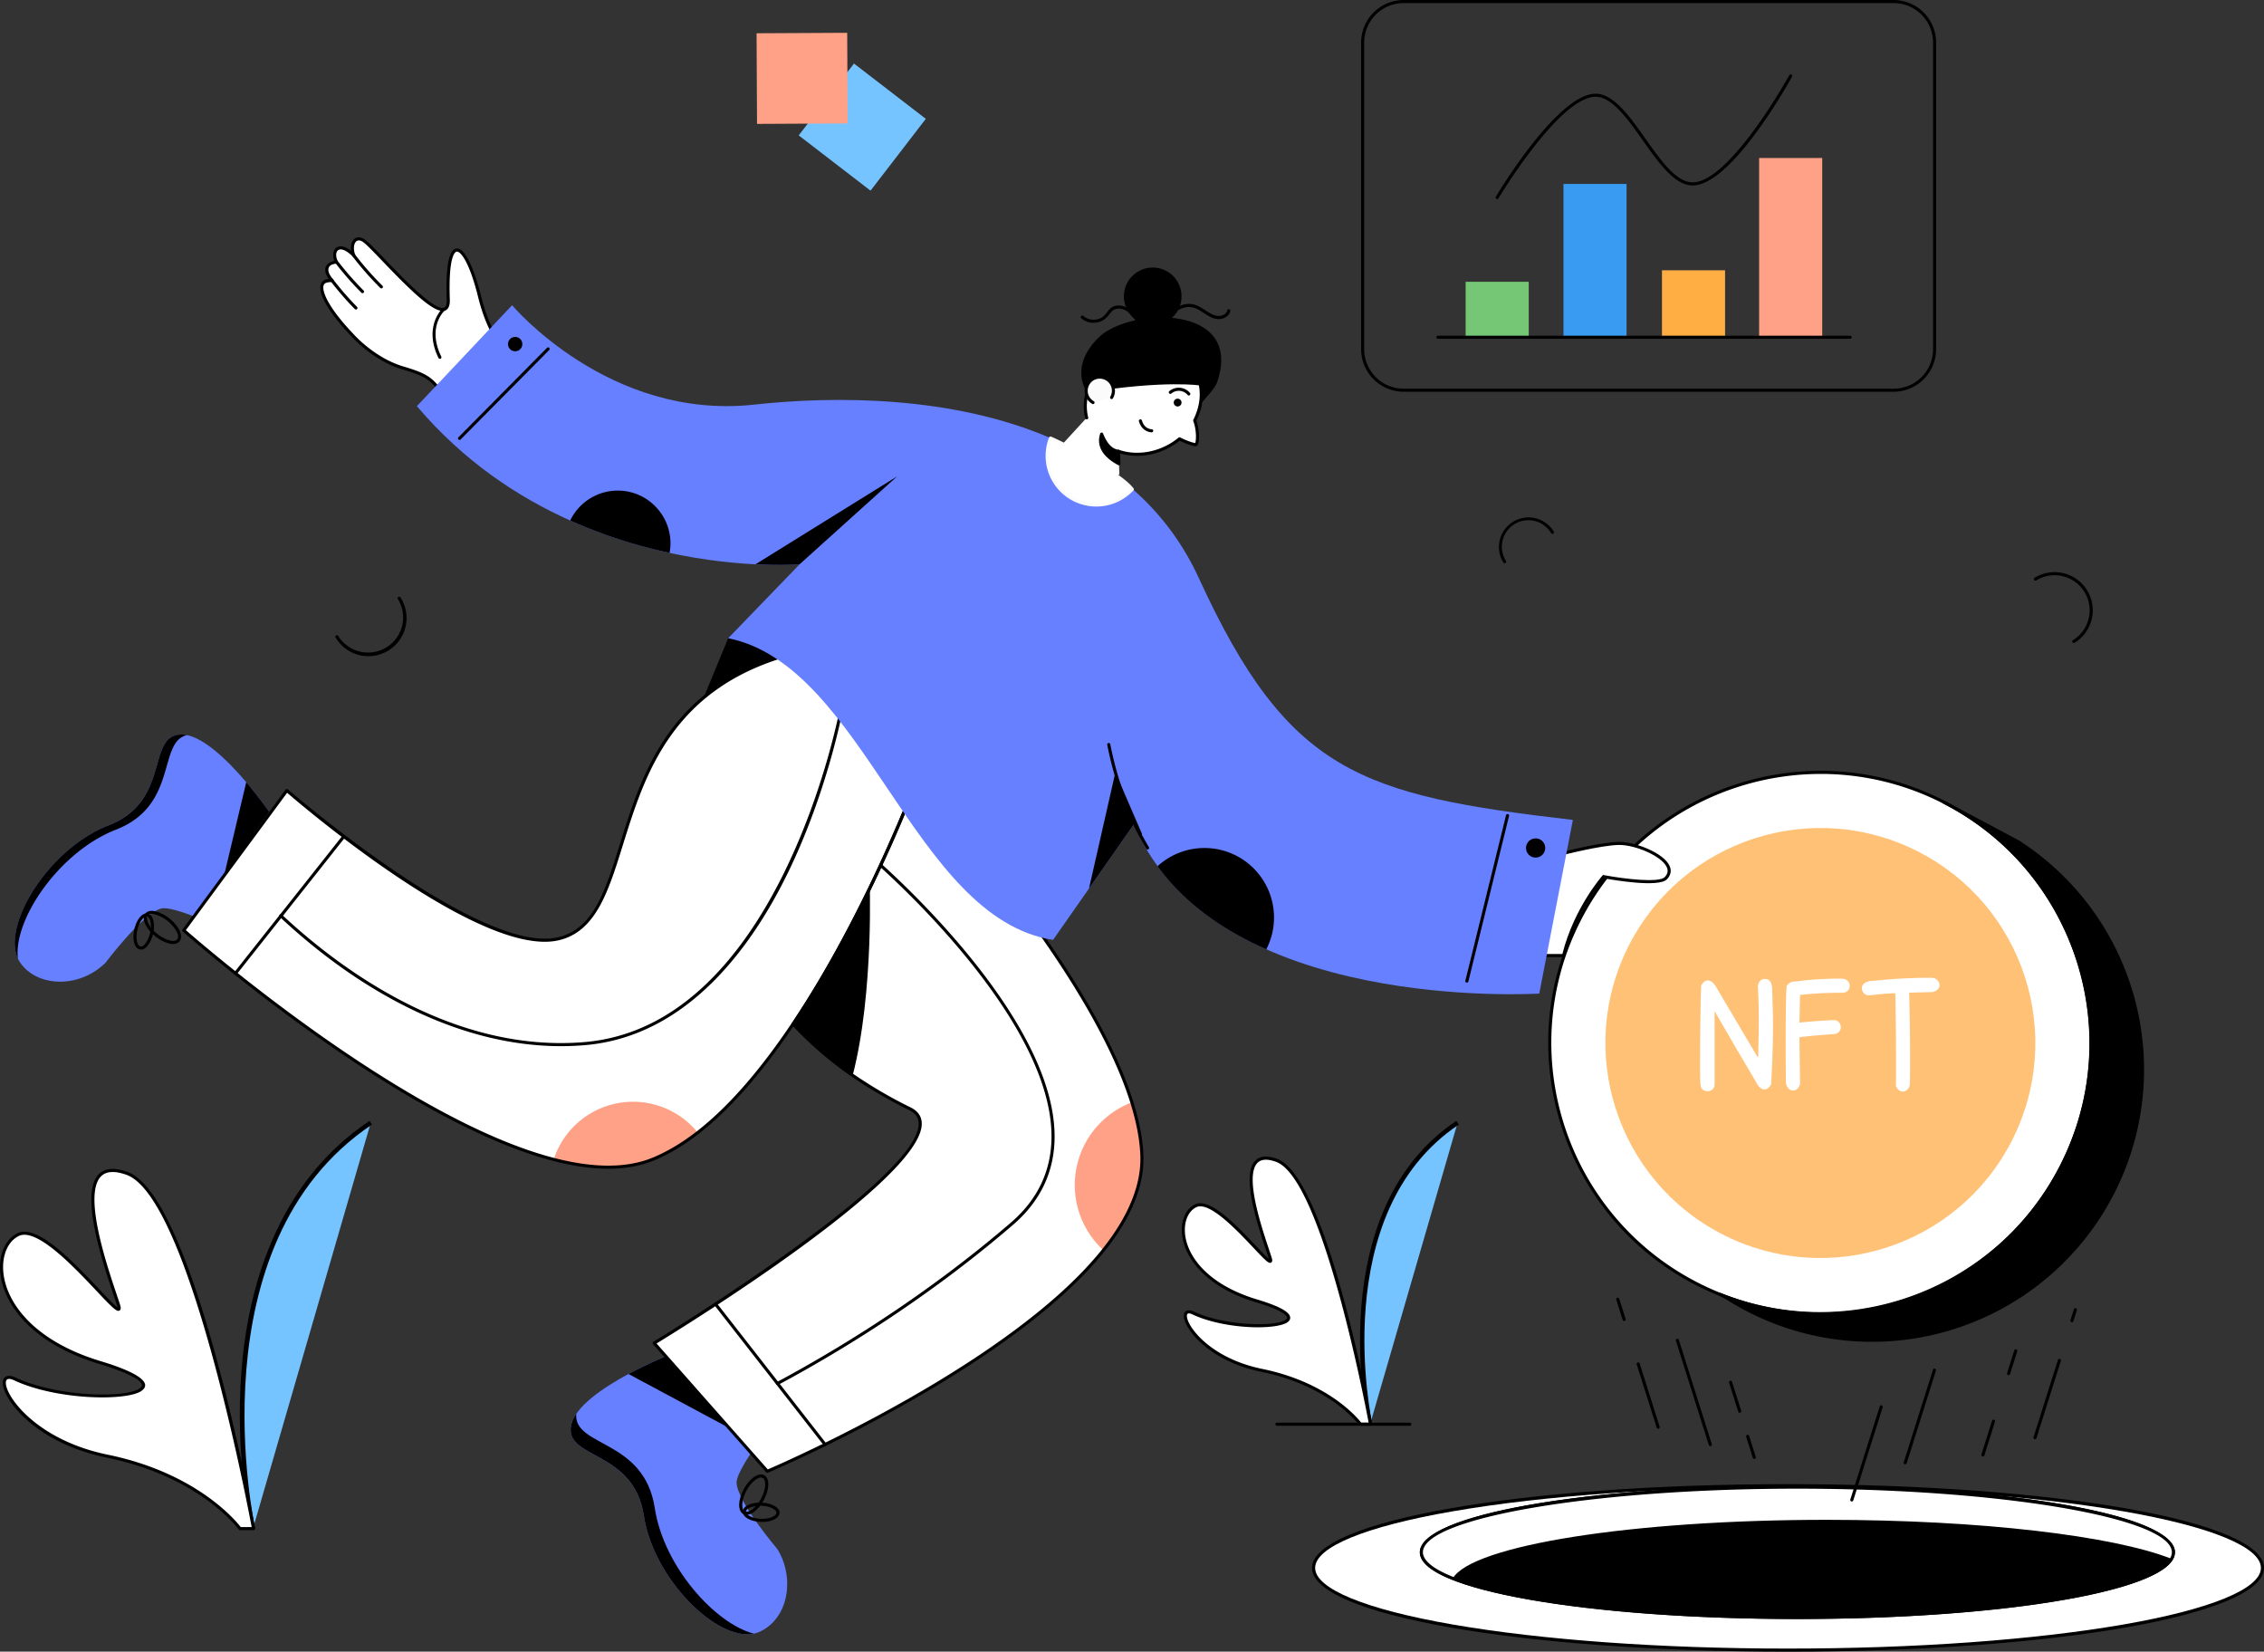 <svg id="Layer_1" data-name="Layer 1" xmlns="http://www.w3.org/2000/svg" viewBox="0 0 4300 3136.65"><rect x="0" y="0" width="4300" height="3136.65" fill="#333333" stroke="none"/><defs><style>.cls-1{fill:#76c4ff;}.cls-2{fill:#fff;}.cls-3{fill:#ffc176;}.cls-4{fill:#6680ff;}.cls-5{fill:#ffa186;}.cls-6{fill:#fbfbfb;}.cls-7{fill:#3a9bf3;}.cls-8{fill:#75c675;}.cls-9{fill:#ffae44;}</style></defs><g id="NFT_Marketplace" data-name="NFT Marketplace"><path d="M3946.43,1675.64H3016a80.92,80.92,0,0,1-80.84-80.83v-582.3A80.92,80.92,0,0,1,3016,931.68h930.44a80.92,80.92,0,0,1,80.83,80.83v582.3A80.92,80.92,0,0,1,3946.43,1675.64ZM3016,937.55a75,75,0,0,0-75,75v582.3a75,75,0,0,0,75,75h930.44a75,75,0,0,0,75-75v-582.3a75,75,0,0,0-75-75Z" transform="translate(-350 -931.68)"/><path class="cls-1" d="M830.45,3834.63s-121.89-539.72,223.75-770.84" transform="translate(-350 -931.68)"/><path d="M826.37,3835.55c-.31-1.35-30.47-137.42-17.84-300,11.69-150.4,63.39-354.93,243.34-475.26l4.66,7c-339.33,226.91-223.2,761.07-222,766.44Z" transform="translate(-350 -931.68)"/><path class="cls-2" d="M831.56,3834.63S717,3205.17,591.23,3160,559,3358.4,575.1,3410s-132.27-161.3-190.33-133.88-53.23,180.65,156.45,243.56S502,3608.3,378,3550.35c-51.93-24.28-4.52,109.68,176.13,146.77s251.62,137.51,251.62,137.51Z" transform="translate(-350 -931.68)"/><path d="M831.56,3837.57H805.75a3,3,0,0,1-2.4-1.24c-.7-1-72.53-99.93-249.81-136.33C423,3673.2,364.33,3598.09,356.36,3565.92c-4.4-17.8,5.13-26.53,22.88-18.23,79.59,37.21,211.23,39.87,236.76,20.14,19.39-15-52-38.22-75.62-45.32-133.4-40-185.65-117.32-190.07-176.32-2.51-33.45,10.52-62,33.21-72.7,37.75-17.85,107.71,56.47,154,105.62,14.65,15.55,29.76,31.58,35.67,35.29a33.1,33.1,0,0,0-.91-3.51c-1.53-4.89-3.76-11.53-6.44-19.48-21.14-62.85-65.13-193.64-27.76-230.26,11.56-11.33,29.77-12.65,54.12-3.9,126,45.21,237.54,651.09,242.23,676.85A3,3,0,0,1,831.56,3837.57Zm-24.34-5.88H828c-9.43-50.38-119.78-626.55-237.79-668.92-22-7.91-38.21-7.05-48,2.57-34.74,34,10.08,167.3,29.21,224.2,2.7,8,4.94,14.67,6.48,19.6,1.49,4.76,2.42,9.43-.86,11.34-5,2.95-12.28-3.91-43.77-37.34-42.42-45-113.39-120.31-147.25-104.34-20.46,9.66-32.18,35.94-29.86,66.95,4.28,57.05,55.36,132,185.91,171.14,33.32,10,104.86,34.45,77.51,55.58C593.09,3593,457.94,3591,376.75,3553c-12.87-6-18-1.71-14.69,11.51,7.37,29.76,66.11,103.75,192.65,129.74C723.57,3728.92,798.22,3820,807.22,3831.69Z" transform="translate(-350 -931.68)"/><path class="cls-1" d="M2952.22,3636.36s-90.54-400.89,166.2-572.57" transform="translate(-350 -931.68)"/><path d="M2948.14,3637.28c-.92-4-88.22-405.68,167.94-577l4.67,7c-251.36,168.09-165.33,564.18-164.44,568.17Z" transform="translate(-350 -931.68)"/><path class="cls-2" d="M2953,3636.36s-85.06-467.55-178.51-501.1-24,147.36-12,185.7-98.25-119.81-141.38-99.44-39.53,134.19,116.22,180.91-29.17,65.82-121.25,22.77c-38.56-18-3.35,81.47,130.83,109s186.9,102.14,186.9,102.14Z" transform="translate(-350 -931.68)"/><path d="M2953,3639.3h-19.17a3,3,0,0,1-2.4-1.25c-.52-.73-53.75-74-185.09-101-97.31-20-141.09-76.11-147-100.16-3.4-13.71,4.17-20.88,18-14.4,58.91,27.54,156.26,29.61,175.07,15,2.53-1.95,2.26-3.37,2.16-3.9-.5-2.74-6.19-12.87-58.07-28.44-99.45-29.83-138.42-87.56-141.72-131.64-1.9-25.16,8-46.64,25.09-54.73,28.47-13.48,80.73,42,115.27,78.62,9.7,10.29,19.67,20.86,24.72,24.9,0-.17-.1-.36-.16-.55-12.24-39.08-56.57-155.55-25.21-186.27,8.8-8.64,22.59-9.68,41-3.07,94,33.73,176.92,484.18,180.41,503.33A2.94,2.94,0,0,1,2953,3639.3Zm-17.71-5.88h14.18c-8-42.77-89.35-464.3-176-495.4-16.08-5.77-27.81-5.18-34.88,1.74-28.43,27.86,16,146.19,26.7,180.33.8,2.58,2.3,7.38-1,9.3-4.34,2.5-9.37-2.32-33.45-27.88-31.37-33.28-83.92-88.94-108.5-77.33-14.92,7-23.46,26.27-21.76,49,3.17,42.13,41,97.47,137.56,126.45,39.94,12,60.28,22.77,62.17,33,.46,2.49.09,6.19-4.34,9.62-20.32,15.71-119.42,14.49-181.16-14.37-8.54-4-12.23-1.91-9.86,7.67,5.44,22,48.88,76.59,142.52,95.82C2871.84,3556.87,2927.61,3623.49,2935.33,3633.42Z" transform="translate(-350 -931.68)"/><path class="cls-2" d="M1022,1416.82c-7.94-20.8,2.67-40.33,20.11-27.27,27.12,20.31,161.89,184.71,159.33,110.84-4.78-138.13,33.74-109.8,59.54-5.36,8.42,34,18.75,57.15,29,75.92L1185.06,1672.7c-17.57-25.47-34.65-31.72-70-42.34-56.5-16.95-95.67-62.17-95.67-62.17-61.12-63.88-74.44-108-38.45-103.58-27.15-31,7.43-35.38,8-35.06C978.83,1406.43,994.13,1388.76,1022,1416.82Z" transform="translate(-350 -931.68)"/><path d="M1182.64,1674.37c-17.28-25.07-34.29-30.95-68.45-41.2-56.67-17-96.65-62.6-97.05-63.06-43.49-45.46-65.44-84-57.16-100.51,1.84-3.69,5.86-7.72,14.6-8.18-13.48-18.49-5.62-30.78,10.27-34.25-7.76-22.88,8.12-38,31.87-19.05-2.75-20.37,10.7-33.18,27.11-20.92,7,5.24,20.33,19.15,37.21,36.75,35.6,37.14,95.27,99.21,112.57,91.94,4.39-1.85,5.06-9.4,4.86-15.4-2.16-62.24,4-94.81,18.2-96.79,17.54-2.49,35.9,45.21,47.12,90.62,9.07,36.69,20.13,59.47,28.75,75.22a2.93,2.93,0,0,1-.52,3.51l-104.91,101.76A3,3,0,0,1,1182.64,1674.37ZM965.23,1472.23c-5.76,11.47,9.41,45,56.25,93.93.48.55,39.41,44.89,94.39,61.39,37.34,11.2,52.46,17.77,69.58,40.68l100.87-97.84c-8.62-16-19.37-38.81-28.23-74.66-15.73-63.7-32.34-86.25-40.09-86.25a4.41,4.41,0,0,0-.52,0c-2.71.38-16.07,6.53-13.15,90.78.39,11.41-2.44,18.48-8.44,21-19.42,8.22-65.48-37.36-119.09-93.28-16-16.73-29.88-31.17-36.49-36.12-15.19-11.4-22.23,6.54-15.6,23.88a2.94,2.94,0,0,1-4.83,3.11c-24.17-24.36-37.78-12.34-28.27,9.48a2.94,2.94,0,0,1-2.93,4.1c-15.16,1-21.9,11.57-5.57,30.2a2.93,2.93,0,0,1-2.56,4.85C979,1467.33,967.82,1467.06,965.23,1472.23Z" transform="translate(-350 -931.68)"/><path class="cls-2" d="M1022,1416.88a584.05,584.05,0,0,0,52.38,59.53" transform="translate(-350 -931.68)"/><path d="M1072.28,1478.49a595.43,595.43,0,0,1-52.69-59.86,2.94,2.94,0,0,1,4.72-3.5,588.29,588.29,0,0,0,52.09,59.19,2.93,2.93,0,1,1-4.12,4.17Z" transform="translate(-350 -931.68)"/><path class="cls-2" d="M988.55,1428.38a582,582,0,0,0,50,57.2" transform="translate(-350 -931.68)"/><path d="M1036.52,1487.66a592.28,592.28,0,0,1-50.33-57.53,2.94,2.94,0,1,1,4.72-3.5,585.87,585.87,0,0,0,49.77,56.88,2.94,2.94,0,0,1-4.16,4.15Z" transform="translate(-350 -931.68)"/><path class="cls-2" d="M979.76,1463.24a579.43,579.43,0,0,0,46.22,53.34" transform="translate(-350 -931.68)"/><path d="M1023.89,1518.63A588,588,0,0,1,977.4,1465a2.94,2.94,0,1,1,4.72-3.5,580.78,580.78,0,0,0,46,53,2.93,2.93,0,1,1-4.19,4.1Z" transform="translate(-350 -931.68)"/><circle class="cls-2" cx="3807.43" cy="2912.46" r="514.02" transform="translate(-1294.25 2613.62) rotate(-45)"/><path d="M3571.17,3372.27c-253.53-130.27-353.82-442.52-223.55-696.07s442.52-353.83,696.07-223.56,353.83,442.53,223.56,696.07C4136.77,3402.66,3824.35,3502.34,3571.17,3372.27Zm237.11-970.84c-185.61,0-364.94,101.32-455.44,277.46-128.79,250.66-29.64,559.37,221,688.16s559.37,29.64,688.17-221l2.61,1.34L4262,3146c128.79-250.67,29.64-559.38-221-688.17A508,508,0,0,0,3808.28,2401.43Z" transform="translate(-350 -931.68)"/><path class="cls-3" d="M4170.54,3099c-103,200.57-349.17,279.62-549.66,176.55s-279.63-349.17-176.55-549.66,349.16-279.63,549.66-176.55S4273.61,2898.51,4170.54,3099Z" transform="translate(-350 -931.68)"/><path d="M4362.66,3197.69c-122.12,237.69-404,339.86-647.17,242.72l0,.08c-11.48-5.21-43.69-17-87-44.71l-11.67-6c243.43,97.65,525.68-4.51,647.92-242.43,129.73-252.49,30.19-562.39-222.29-692.12l140.74,75C4403.72,2671.38,4484.79,2960,4362.66,3197.69Z" transform="translate(-350 -931.68)"/><path d="M3905.18,3479.85a516.9,516.9,0,0,1-278.32-81.59l-11.43-5.86a2.94,2.94,0,0,1,2.43-5.34c245.95,98.67,522.92-5,644.22-241,126.64-246.47,33.85-547.72-207.26-680.83l-13.81-7.35a2.94,2.94,0,0,1,2.73-5.2q7,3.61,13.94,7.43l126.84,67.57a517.11,517.11,0,0,1-279.34,952.22Zm454.87-283.5c121.11-235.73,44.38-521-178.49-663.65l-64.18-34.19c195.88,146,268.48,419.43,149.92,650.19a517.09,517.09,0,0,1-619.45,255.5C3900.1,3551.38,4224.34,3460.45,4360.05,3196.35Zm2.61,1.34h0Z" transform="translate(-350 -931.68)"/><path class="cls-2" d="M4647.07,3909.27c0,86.25-403.38,156.12-901.15,156.12s-901-69.87-901-156.12,403.38-156.11,901-156.11S4647.07,3823,4647.07,3909.27Z" transform="translate(-350 -931.68)"/><path d="M3745.92,4068.32c-506.88,0-904-69.86-904-159.05s397.07-159.05,904-159.05S4650,3820.08,4650,3909.27,4252.89,4068.32,3745.92,4068.32ZM3109.3,3801.76c-166.16,28.79-261.46,68-261.46,107.51s95.3,78.72,261.46,107.51c170,29.45,396.09,45.67,636.62,45.67s466.72-16.22,636.74-45.67c166.17-28.79,261.48-68,261.48-107.51s-95.31-78.72-261.48-107.51C4031,3740.84,3461.17,3740.8,3109.3,3801.76Z" transform="translate(-350 -931.68)"/><path class="cls-2" d="M4477.91,3879.61c0,68.36-319.7,123.73-714.2,123.73S3049.6,3948,3049.6,3879.61s319.7-123.73,714.11-123.73S4477.91,3811.26,4477.91,3879.61Z" transform="translate(-350 -931.68)"/><path d="M3763.71,4006.28c-402.08,0-717-55.64-717-126.67s315-126.66,717-126.66,717.13,55.64,717.13,126.66S4165.84,4006.28,3763.71,4006.28Zm0-247.46c-385.49,0-711.17,55.32-711.17,120.79s325.68,120.8,711.17,120.8S4475,3945.09,4475,3879.61,4149.25,3758.82,3763.71,3758.82Z" transform="translate(-350 -931.68)"/><path class="cls-2" d="M4478,3879.55a25.27,25.27,0,0,1-3.6,12.47c-36.26,62.63-340.63,111.36-710.71,111.36-292.54,0-544-30.47-654.38-74.19-38.45-15.18-59.67-32-59.67-49.64,0-68.28,319.67-123.7,714-123.7S4478,3811.27,4478,3879.55Z" transform="translate(-350 -931.68)"/><path d="M3763.64,4006.32c-284.13,0-541.4-29.21-655.46-74.4-40.82-16.11-61.52-33.73-61.52-52.37,0-71,314.93-126.64,717-126.64s717.24,55.63,717.24,126.64a27.91,27.91,0,0,1-4,13.91C4439.65,3957.81,4133,4006.32,3763.64,4006.32Zm0-247.53c-385.47,0-711.12,55.3-711.12,120.76,0,15.76,20,32,57.82,46.91,113.42,44.94,369.86,74,653.3,74,361.43,0,672.49-48.27,708.17-109.9a22.26,22.26,0,0,0,3.21-11C4475,3814.09,4149.25,3758.79,3763.64,3758.79Z" transform="translate(-350 -931.68)"/><path d="M4474.35,3892c-36.26,62.63-340.63,111.36-710.71,111.36-292.54,0-544-30.47-654.38-74.19,36.26-62.63,340.63-111.23,710.58-111.23C4112.5,3818,4364,3848.43,4474.35,3892Z" transform="translate(-350 -931.68)"/><line class="cls-2" x1="3911.34" y1="2583.68" x2="3865.03" y2="2730.31"/><path d="M4214.15,3664.79a3,3,0,0,1-1.92-3.69l46.31-146.63a2.94,2.94,0,1,1,5.6,1.77l-46.31,146.63A2.94,2.94,0,0,1,4214.15,3664.79Z" transform="translate(-350 -931.68)"/><line class="cls-2" x1="3941.84" y1="2487.07" x2="3935.21" y2="2508.08"/><path d="M4284.32,3442.55a2.92,2.92,0,0,1-1.91-3.68l6.63-21a2.94,2.94,0,0,1,5.6,1.77l-6.63,21A2.94,2.94,0,0,1,4284.32,3442.55Z" transform="translate(-350 -931.68)"/><line class="cls-2" x1="3786.34" y1="2698.87" x2="3766.04" y2="2763.16"/><path d="M4115.16,3697.64a3,3,0,0,1-1.92-3.69l20.3-64.29a2.94,2.94,0,0,1,5.6,1.77l-20.3,64.29A2.93,2.93,0,0,1,4115.16,3697.64Z" transform="translate(-350 -931.68)"/><line class="cls-2" x1="3828.55" y1="2565.22" x2="3814.82" y2="2608.69"/><path d="M4163.93,3543.17a3,3,0,0,1-1.92-3.69l13.73-43.47a2.94,2.94,0,0,1,5.6,1.77l-13.72,43.47A3,3,0,0,1,4163.93,3543.17Z" transform="translate(-350 -931.68)"/><line class="cls-2" x1="3674.13" y1="2601.96" x2="3618.58" y2="2777.89"/><path d="M3967.69,3712.36a2.94,2.94,0,0,1-1.92-3.68l55.56-175.93a2.94,2.94,0,0,1,5.6,1.77l-55.56,175.93A2.94,2.94,0,0,1,3967.69,3712.36Z" transform="translate(-350 -931.68)"/><line class="cls-2" x1="3572.95" y1="2671.75" x2="3517.12" y2="2848.53"/><path d="M3866.23,3783a2.94,2.94,0,0,1-1.91-3.69l55.82-176.77a2.94,2.94,0,1,1,5.61,1.77l-55.83,176.77A3,3,0,0,1,3866.23,3783Z" transform="translate(-350 -931.68)"/><line class="cls-2" x1="3111.47" y1="2590.41" x2="3149.39" y2="2710.49"/><path d="M3496.59,3643.05,3458.67,3523a2.94,2.94,0,1,1,5.6-1.77l37.92,120.08a2.94,2.94,0,0,1-5.6,1.77Z" transform="translate(-350 -931.68)"/><line class="cls-2" x1="3072.58" y1="2467.25" x2="3084.67" y2="2505.54"/><path d="M3431.87,3438.1l-12.09-38.29a2.94,2.94,0,0,1,5.6-1.77l12.09,38.29a2.94,2.94,0,1,1-5.6,1.77Z" transform="translate(-350 -931.68)"/><line class="cls-2" x1="3185.88" y1="2545.4" x2="3248.39" y2="2743.34"/><path d="M3595.58,3675.9,3533.08,3478a2.94,2.94,0,1,1,5.6-1.77l62.5,197.94a2.94,2.94,0,0,1-5.6,1.77Z" transform="translate(-350 -931.68)"/><line class="cls-2" x1="3319.29" y1="2727.75" x2="3331.93" y2="2767.75"/><path d="M3679.12,3700.31l-12.63-40a2.94,2.94,0,0,1,5.61-1.77l12.63,40a2.94,2.94,0,0,1-5.61,1.77Z" transform="translate(-350 -931.68)"/><line class="cls-2" x1="3286.88" y1="2625.12" x2="3304.25" y2="2680.12"/><path d="M3651.45,3612.68l-17.37-55a2.94,2.94,0,1,1,5.61-1.77l17.36,55a2.94,2.94,0,0,1-5.6,1.77Z" transform="translate(-350 -931.68)"/><path class="cls-2" d="M3306,2555.58s80.83-21.52,118.67-22.19c38.58-.67,118.64,35.55,89.12,66.06-15.73,16.25-118.2-3-118.2-3s-54.14,60.79-76,149.9h-67Z" transform="translate(-350 -931.68)"/><path d="M3322,2749.32h-73.22l54.91-196.15c30.08-8,90-22.17,121-22.71,29-.45,85.39,20.36,96.55,46.07,3.82,8.81,2,17.44-5.27,25-15.69,16.22-102.81,1.18-119.19-1.81C3339.13,2667.91,3322.36,2748.48,3322,2749.32Zm-65.48-5.88h60.88c22.11-87.59,75.52-148.3,76.07-148.91l1.1-1.24,1.63.31c40.58,7.6,104.82,14.89,115.54,3.81,5.65-5.84,7-11.9,4.11-18.55-9.32-21.46-59.7-42.54-90-42.54h-1.1c-34.12.6-104.77,18.64-116.35,21.66Z" transform="translate(-350 -931.68)"/><path class="cls-4" d="M861.31,2473.47l-85.55,120.31-56,78.8s-48-19.85-63.87-15.51c-35.6,9.84-105.64,103.14-105.64,103.14-27.35,26.68-65.7,40.36-103.48,34.35-21.26-3.42-42.69-12.92-58-34.18-43-59.54,48.95-215.12,167.68-261.32s71.29-170.26,136.91-172.43c38.1-1.33,88.72,48.53,124.32,90.47C843.38,2447.37,861.31,2473.47,861.31,2473.47Z" transform="translate(-350 -931.68)"/><path d="M861.31,2473.47l-85.55,120.31L817.7,2417.1C843.38,2447.37,861.31,2473.47,861.31,2473.47Z" transform="translate(-350 -931.68)"/><path d="M705.14,2327.72c-56,12.75-16.1,133.32-134.83,179.51C462.08,2549.42,375,2678.41,384,2752.12c-30.27-64.53,58.78-208.87,172.43-253.06,118.65-46.19,71.29-170.26,136.91-172.43A47.61,47.61,0,0,1,705.14,2327.72Z" transform="translate(-350 -931.68)"/><path class="cls-4" d="M1791.25,4031.18c-67.54,28.93-199.11-94.89-218.29-220.8s-150.5-106.89-138.33-171.43c6.84-35.85,61.7-72.45,109.06-98,37.94-20.34,71-33.68,71-33.68l117.82,131.07L1778,3688.9s-29.85,42.52-29,58.95c1.76,36.85,77.46,125.65,77.46,125.65C1860.79,3929.24,1847.06,4007.23,1791.25,4031.18Z" transform="translate(-350 -931.68)"/><path d="M1734.63,3643.37,1543.69,3541c37.94-20.34,71-33.68,71-33.68l117.82,131.07Z" transform="translate(-350 -931.68)"/><path d="M1781.58,4034.18c-69.63,14.67-190.28-103.64-208.62-223.8-19.1-126-150.5-106.89-138.33-171.43,1.42-7.33,4.84-14.75,9.84-22.09-5.34,63.29,129.16,47.11,149.17,178.93C1610.4,3905.85,1707.12,4014.33,1781.58,4034.18Z" transform="translate(-350 -931.68)"/><polygon points="1383.01 1212.05 1333.27 1332.61 1703.91 1258.2 1383.01 1212.05"/><path class="cls-2" d="M2445.7,3305.93c-181.6,227.47-638.28,419.82-638.28,419.82l-215-243.38s622.6-377.72,485.61-445.09a847.44,847.44,0,0,1-108.57-63.37c-44.77-30.93-82-63.87-113.14-97.47,139.66-207.7,232.71-457.5,232.71-457.5s-16-22.19-39.85-53.29c104.3,112.48,375.87,420.91,450.5,659.54,10.92,34.94,17.68,68.29,19,99.39C2521.41,3185.53,2492.81,3246.9,2445.7,3305.93Z" transform="translate(-350 -931.68)"/><path class="cls-5" d="M2445.7,3305.93a167.94,167.94,0,0,1,54-280.74c10.92,34.94,17.68,68.29,19,99.39C2521.41,3185.53,2492.81,3246.9,2445.7,3305.93Z" transform="translate(-350 -931.68)"/><path d="M1969.51,2973.91c-113.06-78.12-178.85-168.76-216.53-253.39-.17-7.59-.17-11.84-.17-11.84l248.72-111.06S2010.71,2814.66,1969.51,2973.91Z" transform="translate(-350 -931.68)"/><path d="M1826.67,3562a2.94,2.94,0,0,1-1.38-5.53c112.1-60.06,280.27-161.41,444.88-303.15,51.29-44.15,77.17-99.43,76.94-164.29-.85-233.56-338.4-522.61-341.81-525.5a2.94,2.94,0,0,1,3.8-4.48c3.44,2.91,343,293.7,343.88,529.95.25,66.66-26.32,123.44-79,168.77-165,142.09-333.59,243.68-446,303.88A3,3,0,0,1,1826.67,3562Z" transform="translate(-350 -931.68)"/><path class="cls-2" d="M2089.08,2418.94s-179.52,481.68-413.81,663.53c-27.94,21.68-56.7,39.11-86,51-52.36,21.18-117.15,18.43-187.6.17-299.42-77.46-702.65-435.08-702.65-435.08l195.78-265.57S1258.37,2749.12,1410,2714.6c173.26-39.35,57.7-441.66,449.75-543.14C1902.23,2160.46,2089.08,2418.94,2089.08,2418.94Z" transform="translate(-350 -931.68)"/><path class="cls-5" d="M1675.27,3082.47c-27.94,21.68-56.7,39.11-86,51-52.36,21.18-117.15,18.43-187.6.17a158.32,158.32,0,0,1,273.57-51.12Z" transform="translate(-350 -931.68)"/><path d="M1805.22,3727.7l-215-243.39a3,3,0,0,1,.68-4.45c5.09-3.09,508.53-309.77,503.86-415.48-.47-10.73-6.36-18.73-18-24.46a856.94,856.94,0,0,1-108.94-63.59,686.69,686.69,0,0,1-113.62-97.89,2.94,2.94,0,0,1-.28-3.64c132.34-196.81,223.9-434.5,231.84-455.42-3.74-5.15-18.53-25.4-38.88-51.94a2.93,2.93,0,0,1,4.48-3.78c110.94,119.64,377,423.51,451.15,660.66,11.42,36.53,17.86,70.22,19.14,100.14,2.51,57.22-22.28,118.9-73.67,183.31h0c-180,225.43-634.86,418.76-639.44,420.69A2.93,2.93,0,0,1,1805.22,3727.7ZM1597,3483.05l211.23,239.17c32.65-14,462.12-201.35,635.19-418.12,50.48-63.27,74.84-123.62,72.4-179.39-1.26-29.41-7.61-62.6-18.88-98.64-65.77-210.31-283.67-473.88-408.66-613.23,2,2.78,3.16,4.32,3.2,4.38a2.94,2.94,0,0,1,.37,2.74c-.94,2.49-94.19,250.94-231.74,456.19a681.78,681.78,0,0,0,111.08,95.35,852,852,0,0,0,108.19,63.15c13.56,6.67,20.73,16.58,21.3,29.47C2105.35,3170.1,1643,3455,1597,3483.05Zm848.71-177.12h0Z" transform="translate(-350 -931.68)"/><path d="M1505.33,3151.19q-47.31,0-104.37-14.76c-296.67-76.75-699.83-432.15-703.86-435.72a2.92,2.92,0,0,1-.41-3.94L892.47,2431.2a2.92,2.92,0,0,1,4.29-.47c3.62,3.15,364.26,314.82,512.54,281,67.76-15.39,90-86.88,118.22-177.38,42.27-135.66,94.87-304.51,331.45-365.74a12.94,12.94,0,0,1,3.23-.39c47.86,0,210.47,223,229.26,249a2.94,2.94,0,0,1,.38,2.75c-1.81,4.82-182.5,484.56-414.78,664.83-29.08,22.58-58.24,39.85-86.66,51.35C1565.59,3146.17,1537.16,3151.19,1505.33,3151.19ZM703,2698.08c31.27,27.35,414.92,359.06,699.42,432.67,75.07,19.45,137.58,19.44,185.78-.05,27.91-11.3,56.6-28.3,85.25-50.54,224.57-174.3,401.09-631.23,412.32-660.79-52.4-72.33-192.54-253.55-225.34-245.07C1627,2234.72,1575,2401.83,1533.13,2536.11c-27.62,88.65-51.47,165.21-122.53,181.35C1264,2750.84,929.82,2467,895.31,2437.24Z" transform="translate(-350 -931.68)"/><path d="M881.59,2673.14a2.94,2.94,0,1,1,4-4.28c106.34,99.55,322.47,263.29,574.93,241.78,370.1-31.59,483.1-625.42,484.2-631.41a2.94,2.94,0,0,1,5.78,1.05c-.28,1.51-28.49,152.58-102.44,305.6-68.43,141.59-191.12,313.89-387,330.61C1246.84,2934.78,1039.67,2821.09,881.59,2673.14Z" transform="translate(-350 -931.68)"/><path class="cls-4" d="M3337.37,2488.81l-63.87,329.85c-1.22-.35-618.87,39.75-769.85-321.77L2418.35,2619l-68.29,97.64c-266.06-41.69-357.86-520.71-617-572.9l135.57-140.33-7.83.5c-12.43.58-39.11,1.33-76-.5-121.4-6.28-243.31-34.6-351.78-83.13v-.09c-100.14-44.86-203.11-113.23-291.24-217.2l180.85-191.69s183.77,219,459.84,188.77c156.84-17.18,378.55-16,562.82,63.54,127.86,55.35,225.12,142.46,281.74,266.14C2797,2400,2933.89,2441.78,3337.37,2488.81Z" transform="translate(-350 -931.68)"/><path class="cls-2" d="M2500.63,1861A93.41,93.41,0,0,1,2342,1773.46a71.63,71.63,0,0,1,3.26-9.86c55.29,23.86,107.33,54.76,153.11,94.47C2499.13,1859,2499.93,1860,2500.63,1861Z" transform="translate(-350 -931.68)"/><path class="cls-6" d="M2407.52,1890.4a96.15,96.15,0,0,1-68.38-117.69,73.15,73.15,0,0,1,3.37-10.24,3,3,0,0,1,3.88-1.57c44.28,19.11,137.29,71.79,156.61,98.35a2.93,2.93,0,0,1-.23,3.73A96.32,96.32,0,0,1,2407.52,1890.4Zm-60.67-122.9c-.76,2.11-1.43,4.32-2,6.68a90.47,90.47,0,0,0,151.94,86.59l-.68-.84C2454.08,1823.57,2403.78,1792.37,2346.85,1767.5Z" transform="translate(-350 -931.68)"/><polyline class="cls-2" points="2122.45 815.01 2126.11 901.28 2052.7 916.01 2020.4 840.78 2077.53 778.54"/><path class="cls-2" d="M2474.25,1788.69c38.6,13.14,83.5,3.31,116-23.63,9.3,4.85,20.5,9.29,30,11.16,4.93.89,6.48-26-1.18-46,31.59-63-.18-121.36-57.09-136.45-56.57-15-120.72,16.89-143,71.35-8.46,20.48-9.7,41.23-5.06,59.93" transform="translate(-350 -931.68)"/><path d="M2473.31,1791.47a2.93,2.93,0,0,1,1.88-5.56c38.29,13,82.23,2.56,113.2-23.11a3,3,0,0,1,3.23-.34c9.7,5,19.93,8.91,28.27,10.68,2.27-4.26,2.93-25-3.52-41.88a2.9,2.9,0,0,1,.11-2.36c30.66-61.31.14-117.63-55.22-132.3s-117.82,16.59-139.55,69.62c-7.92,19.14-9.62,39.23-4.93,58.11a2.94,2.94,0,1,1-5.7,1.42c-5-20.11-3.19-41.46,5.2-61.76,22.81-55.66,88.49-88.42,146.49-73.07,58.58,15.53,91.29,75.91,59.54,139.47,6.29,17.51,6.41,41.4,1.76,47a4.54,4.54,0,0,1-4.31,1.73c-8.58-1.69-19.09-5.51-29.13-10.56C2556.74,1795.78,2511.18,1804.33,2473.31,1791.47Z" transform="translate(-350 -931.68)"/><path d="M2630.1,1663.81s-66.57-10.62-215.19,13.11c0,0-36.4-47.25,21.91-104.49s277.3-65,224.51,86.07c-4.16,11.91-31,39.78-31,39.78C2631.67,1685.75,2631.92,1674,2630.1,1663.81Z" transform="translate(-350 -931.68)"/><path class="cls-6" d="M2461.29,1686.6c17.12-29.65-27.95-55.45-44.86-25.8a25.87,25.87,0,0,0,9.54,35.39" transform="translate(-350 -931.68)"/><path d="M2424.51,1698.73a28.8,28.8,0,0,1-10.62-39.4c12.66-22.21,46.12-17.72,52.77,6.86a28.51,28.51,0,0,1-2.82,21.87,2.93,2.93,0,1,1-5.08-2.93,22.69,22.69,0,0,0,2.23-17.4c-5.28-19.5-31.89-23.22-42-5.48a22.93,22.93,0,0,0,8.44,31.39,2.93,2.93,0,1,1-2.91,5.09Z" transform="translate(-350 -931.68)"/><path d="M2579.5,1694.27a7.42,7.42,0,1,0,9-5.26A7.45,7.45,0,0,0,2579.5,1694.27Z" transform="translate(-350 -931.68)"/><path class="cls-6" d="M2607.87,1679.8a25,25,0,0,0-35.17-3" transform="translate(-350 -931.68)"/><path d="M2605.62,1681.69a22,22,0,0,0-31-2.66,2.94,2.94,0,0,1-3.79-4.49,27.92,27.92,0,0,1,39.31,3.37,2.93,2.93,0,1,1-4.49,3.78Z" transform="translate(-350 -931.68)"/><path class="cls-6" d="M2537.38,1749.8s-16.06.2-21.36-18.85" transform="translate(-350 -931.68)"/><path d="M2537.4,1752.73c-.52,0-18.42-.21-24.21-21a2.93,2.93,0,0,1,5.65-1.58c4.6,16.5,17.91,16.7,18.51,16.7h0a2.94,2.94,0,0,1,2.94,2.92,2.91,2.91,0,0,1-2.89,3Z" transform="translate(-350 -931.68)"/><circle cx="2539.33" cy="1494.52" r="54.77" transform="translate(-728.63 153.85) rotate(-22.5)"/><path d="M2663.72,1537.67c-18.15-.83-31-17.36-46.6-21.73-16.54-4.65-33.27,4.72-42.51,16a2.94,2.94,0,0,1-4.55-3.72c12.58-15.39,32.11-22.63,48.65-18,15.8,4.44,29.77,20.81,45.27,21.52,7.07.34,15.22-3.53,16.95-10.51a2.94,2.94,0,1,1,5.7,1.41C2684.17,1532.6,2673.42,1538.12,2663.72,1537.67Z" transform="translate(-350 -931.68)"/><path d="M2509.65,1544.55c-5.43-8-11.59-17-20.08-22.35-7.21-4.56-18.48-6.76-26.14-.76-6.73,5.25-12.92,21.78-34.13,23.19a36.13,36.13,0,0,1-25.54-8.39,2.93,2.93,0,0,1,3.78-4.49,30.36,30.36,0,0,0,21.36,7c19.49-1.29,22-15,30.91-22,9.9-7.73,24-5.2,32.89.42,9.53,6,16.05,15.57,21.8,24a2.94,2.94,0,0,1-4.85,3.31Z" transform="translate(-350 -931.68)"/><path d="M2527.12,2543.6c-34.76-58.09-59.72-124.55-74.18-197.55a2.94,2.94,0,0,1,5.76-1.14c14.33,72.34,39.05,138.17,73.47,195.67a2.94,2.94,0,0,1-5.05,3Z" transform="translate(-350 -931.68)"/><path d="M2474.31,1788.82c-16-2.21-25.11-16-32-32.74-7.68,24.05,7.32,42.67,32.8,56.26Z" transform="translate(-350 -931.68)"/><path d="M2473.75,1814.93c-29.79-15.89-41.63-36.55-34.21-59.74a2.93,2.93,0,0,1,5.51-.22c8,19.67,17.19,29.22,29.66,30.94a2.92,2.92,0,0,1,2.53,2.81l.82,23.52A2.94,2.94,0,0,1,2473.75,1814.93Zm-30.38-49.34c-1.31,15.72,8.29,29.68,28.65,41.64l-.56-15.93C2457.53,1788.32,2449.12,1777.16,2443.37,1765.59Z" transform="translate(-350 -931.68)"/><rect class="cls-5" x="3341.09" y="300.04" width="119.84" height="340.48"/><rect class="cls-7" x="2969.48" y="349.3" width="119.84" height="291.22"/><rect class="cls-8" x="2783.68" y="535.12" width="119.84" height="105.39"/><rect class="cls-9" x="3156.57" y="513.29" width="119.84" height="127.23"/><line class="cls-2" x1="2730.92" y1="640.52" x2="3513.7" y2="640.52"/><path d="M3863.69,1575.13H3080.92a2.94,2.94,0,0,1,0-5.87h782.77a2.94,2.94,0,1,1,0,5.87Z" transform="translate(-350 -931.68)"/><path class="cls-2" d="M1192.72,1519.15s-35.81,32.23-7.31,90.92" transform="translate(-350 -931.68)"/><path d="M1182.77,1611.36c-29.12-60,7.61-94.06,8-94.39a2.93,2.93,0,0,1,3.93,4.36c-1.39,1.26-33.77,31.59-6.64,87.46a2.94,2.94,0,1,1-5.28,2.57Z" transform="translate(-350 -931.68)"/><path d="M3027.58,3639.3H2775.31a2.94,2.94,0,0,1,0-5.88h252.27a2.94,2.94,0,0,1,0,5.88Z" transform="translate(-350 -931.68)"/><path d="M3192.1,1309.27a2.92,2.92,0,0,1-1-4c4.7-7.89,116-193.2,188.23-195.61,34.67-1.12,65.81,42.89,95.86,85.46,29.28,41.47,59.43,84.29,91.18,82.86,71.13-3.32,181-201.53,182.1-203.53a2.93,2.93,0,1,1,5.14,2.83c-4.56,8.29-112.58,203.09-187,206.57-.62,0-1.25,0-1.88,0-34.09,0-64.73-43.39-94.38-85.38-29.16-41.3-59.52-84-90.87-83-69.09,2.3-182.24,190.84-183.37,192.74A2.93,2.93,0,0,1,3192.1,1309.27Z" transform="translate(-350 -931.68)"/><path d="M2053.9,1836.36l-185.28,167-7.83.5c-12.43.58-39.11,1.33-76-.5Z" transform="translate(-350 -931.68)"/><path d="M2518.91,2515.24l-3.75,6.75c-4.17-8.09-7.92-16.51-11.51-25.1L2418.35,2619l50.11-220.62Z" transform="translate(-350 -931.68)"/><path d="M795.31,2782.51a2.92,2.92,0,0,1-.48-4.12l206-260.15a2.94,2.94,0,0,1,4.61,3.64L799.43,2782A2.92,2.92,0,0,1,795.31,2782.51Z" transform="translate(-350 -931.68)"/><path d="M1917.22,3678a2.94,2.94,0,0,1-2.31-1.13l-207.57-265.91a2.94,2.94,0,1,1,4.63-3.61l207.57,265.91a2.93,2.93,0,0,1-2.32,4.74Z" transform="translate(-350 -931.68)"/><path d="M3135.32,2797.69a2.94,2.94,0,0,1-2.15-3.55l77.24-314.29a2.93,2.93,0,0,1,5.7,1.4l-77.23,314.29A2.94,2.94,0,0,1,3135.32,2797.69Z" transform="translate(-350 -931.68)"/><path d="M3284.79,2542.06a18.21,18.21,0,1,1-18.21-18.21A18.2,18.2,0,0,1,3284.79,2542.06Z" transform="translate(-350 -931.68)"/><path d="M1220.74,1766.27a2.93,2.93,0,0,1,0-4.15L1389,1592.17a2.94,2.94,0,0,1,4.18,4.13l-168.33,170A2.93,2.93,0,0,1,1220.74,1766.27Z" transform="translate(-350 -931.68)"/><path d="M1342.08,1585.19a13.61,13.61,0,1,1-13.58-13.65A13.61,13.61,0,0,1,1342.08,1585.19Z" transform="translate(-350 -931.68)"/><path d="M1753.92,3788c.79-17.55,12.77-40.15,27.32-50.73,15.68-11.39,28.87-4.29,28,15.07-.83,17.73-12.94,40.28-27.32,50.73C1766.19,3814.46,1753.06,3807.18,1753.92,3788Zm30.77-46c-13,9.43-24.18,30.29-24.89,46.25-.65,14.33,7,18.48,18.66,10.05,13.07-9.51,24.17-30.5,24.89-46.25C1804,3737.84,1796.46,3733.43,1784.69,3742Z" transform="translate(-350 -931.68)"/><path d="M1794.94,3821.91c-19.86-.78-34.54-9.23-34.14-19.66.67-17.06,38.67-22.13,59.25-11.2C1842.06,3802.71,1827.8,3823.2,1794.94,3821.91Zm-28.27-19.44c-.23,5.88,11.42,12.9,28.5,13.57,21.15.82,40.62-10,22.13-19.81-5.54-2.94-13-4.73-21.15-5.05C1785.46,3790.78,1767,3794.22,1766.67,3802.47Z" transform="translate(-350 -931.68)"/><path d="M644.88,2709.82h0c-18.27-14.72-26.62-33.66-19-43.12,9.77-12.18,33.71-.68,46.19,9.36,8.43,6.79,15.11,14.81,18.81,22.58,4,8.45,4.1,15.75.22,20.57C681.27,2731.43,657.31,2719.82,644.88,2709.82Zm3.69-4.58c9.32,7.5,31,19,38,10.29s-8.66-27.26-18.15-34.89c-9.25-7.45-30.94-18.94-37.93-10.26-4.68,5.82,1.61,21.57,18.12,34.86Z" transform="translate(-350 -931.68)"/><path d="M615.26,2734.72c-10-2.27-14.47-19-10.13-38.1h0c4.39-19.38,15.41-32.28,25.58-30,10,2.27,14.46,19,10.14,38.07C637.82,2718,628.07,2737.65,615.26,2734.72Zm13.13-62.45c-5.74,0-14,9.94-17.53,25.65h0c-3.79,16.69,0,29.77,5.69,31.08,8.59,1.92,16.49-16.39,18.56-25.57,3.79-16.67,0-29.74-5.7-31A4.9,4.9,0,0,0,628.39,2672.27Z" transform="translate(-350 -931.68)"/><path d="M2769.72,2674.08a130.58,130.58,0,0,1-14.68,60.45c-80.88-35.86-154.67-86.47-206.53-157.84a132.09,132.09,0,0,1,221.21,97.39Z" transform="translate(-350 -931.68)"/><path d="M1621.74,1981.6A950.15,950.15,0,0,1,1433,1920.24v-.09a100.17,100.17,0,0,1,90.3-56.78C1585.84,1863.37,1633.12,1920.3,1621.74,1981.6Z" transform="translate(-350 -931.68)"/><path d="M987.32,2142.35a2.94,2.94,0,0,1,5-3.08,66.6,66.6,0,1,0,113.4-69.89,2.93,2.93,0,0,1,5-3.08,72.47,72.47,0,1,1-123.39,76Z" transform="translate(-350 -931.68)"/><path d="M4288.74,2152.84a2.94,2.94,0,0,1-1.54-5.44A66.6,66.6,0,1,0,4217.31,2034a2.94,2.94,0,0,1-3.08-5,72.47,72.47,0,1,1,76.05,123.39A3,3,0,0,1,4288.74,2152.84Z" transform="translate(-350 -931.68)"/><path d="M3205.29,2000a56.21,56.21,0,1,1,95.71-59,2.93,2.93,0,0,1-5,3.08,50.35,50.35,0,1,0-85.72,52.83,2.94,2.94,0,0,1-5,3.08Z" transform="translate(-350 -931.68)"/><rect class="cls-1" x="1901.62" y="1086.99" width="172.13" height="172.13" transform="translate(-504.19 1101.22) rotate(-52.42)"/><rect class="cls-5" x="1787.31" y="994.56" width="172.11" height="172.11" transform="translate(-355.37 -922.32) rotate(-0.29)"/><path class="cls-2" d="M3702.07,2790.74q13.91,0,13.9,21.29c.07,25.45,4.4,63.4-2,178.52-6.25,13.09-19.8,15.67-30-6.23q-30.25-50.82-77.45-132.33v139.14c0,17.26-26.65,17-26.65.57-2.22,0-.42-189.52,1.75-189.52,9.79-15.64,22.45-8.21,30.69,8.84l75.57,127.69h1.45c0-20.77,3-76.48-.72-134.5Q3691.21,2790.74,3702.07,2790.74Z" transform="translate(-350 -931.68)"/><path class="cls-2" d="M3846.56,2790.17c22.86,0,20.45,26.93,2.9,26.93a659.5,659.5,0,0,0-80.64,4.05l-1.17,52.41q51.41-4.48,66.46-4.49c11.95,0,18.82,19.68,2.61,26.06q-69.06,5.22-69.07,6.81v.43l1.17,85.43.43.28c-2.75,19.49-25,19.8-27.36-1.15-1-162.31.83-183.73,2.17-183.73q4.92-7.68,17.08-7.68C3803.38,2789.63,3845.59,2790.2,3846.56,2790.17Z" transform="translate(-350 -931.68)"/><path class="cls-2" d="M4020,2788.57c11.24,0,23.1,19.33,2.45,26.64,0,.85-17.69.85-46.32,1.6,2.68,106.72,1.3,175,1.3,174.17-3.31,18.06-21.95,17.5-26.49,2.46.83-73-1-167.05-1.17-174.61l-.87-.86c-1.2.06-6.55-.69-49.37,4.05-15.31,0-23.37-27.8,9.71-27.8A1017.85,1017.85,0,0,1,4020,2788.57Z" transform="translate(-350 -931.68)"/></g></svg>